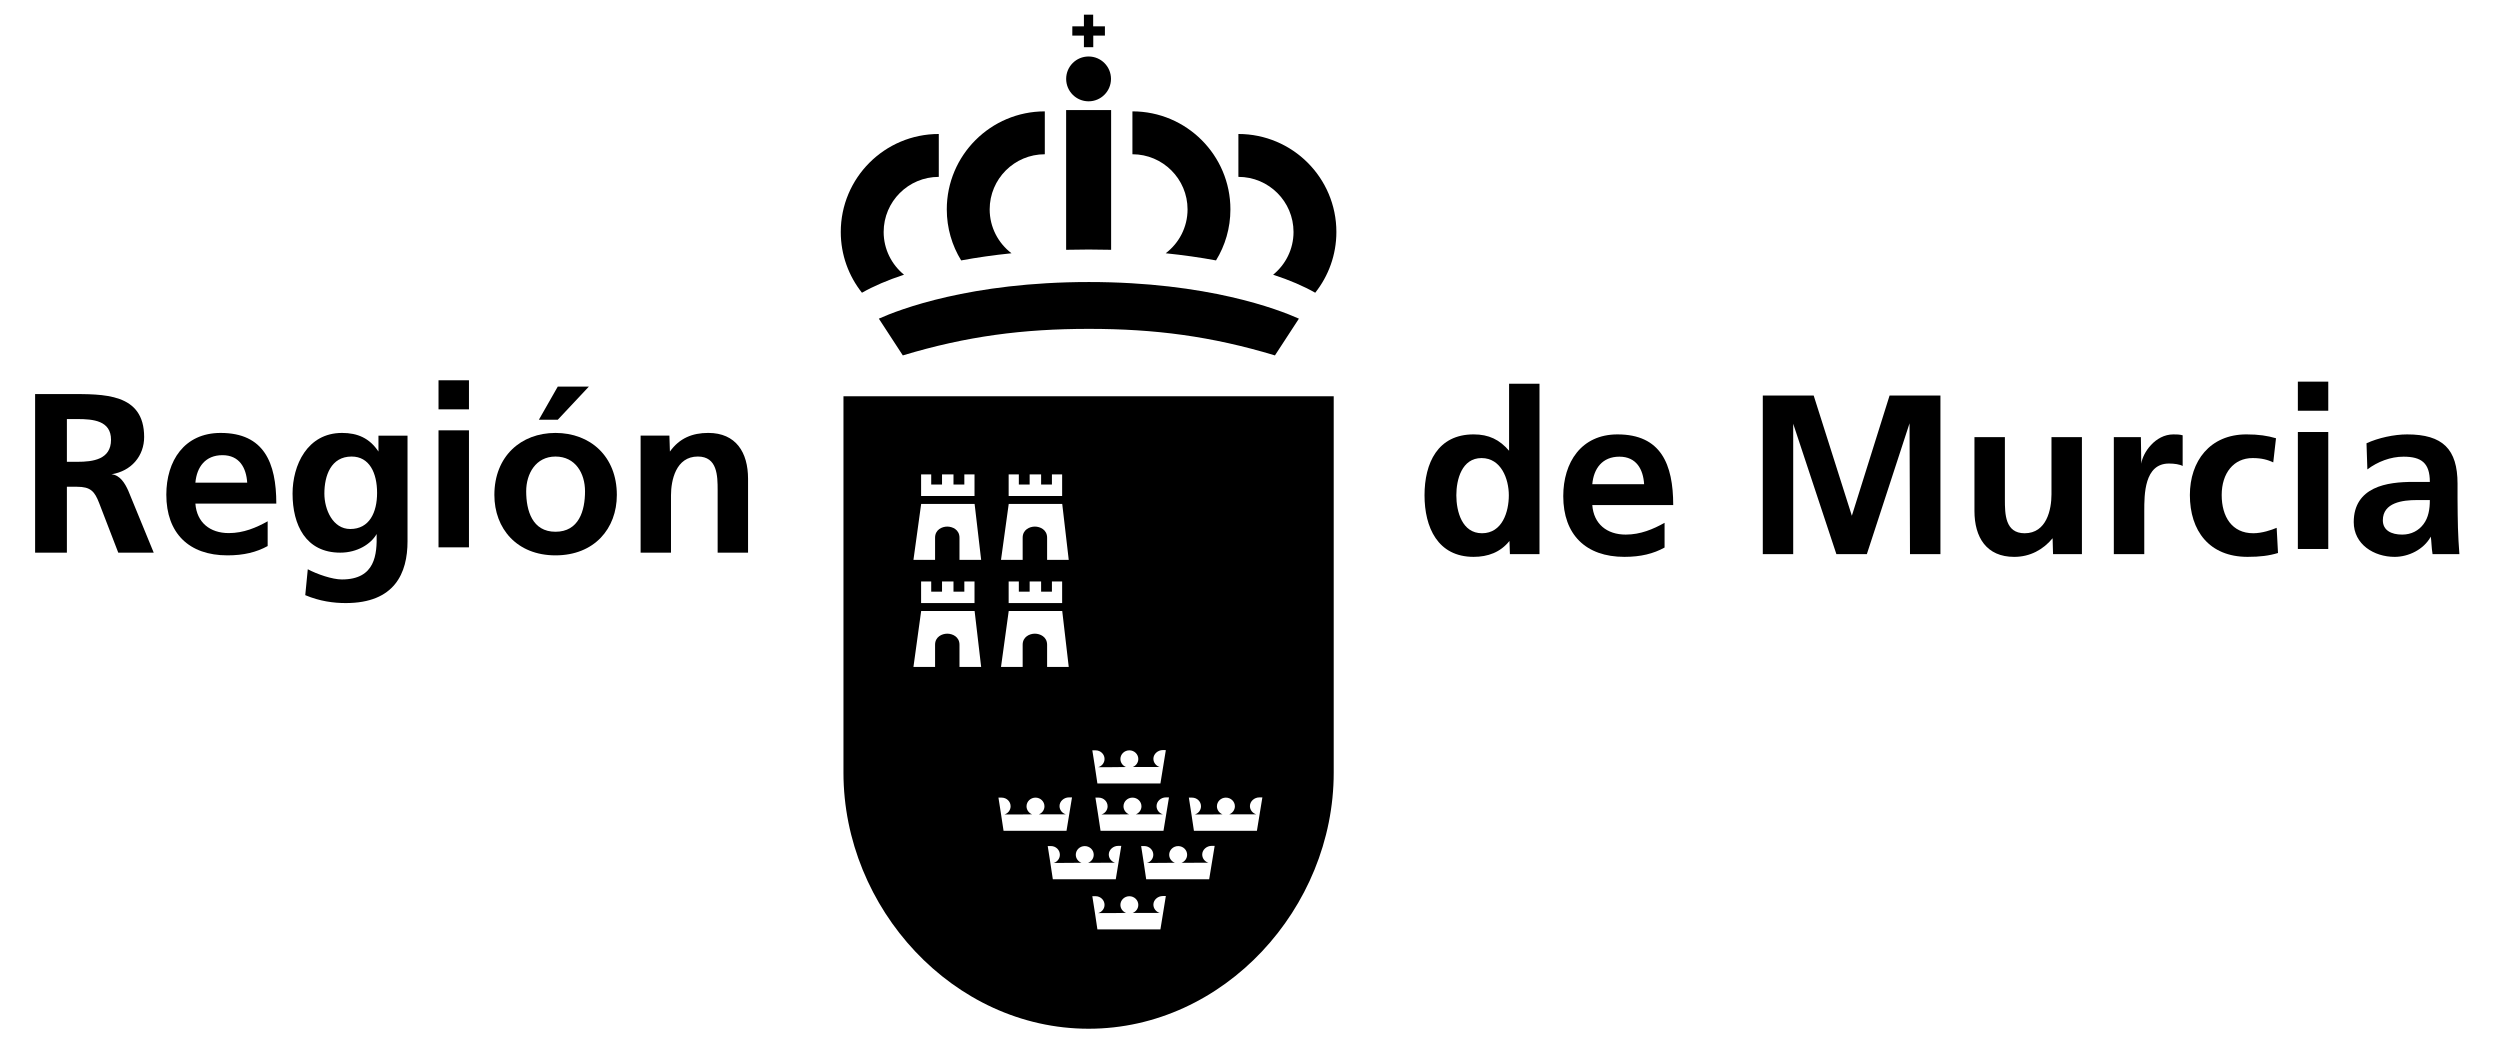 <svg xmlns="http://www.w3.org/2000/svg" xmlns:xlink="http://www.w3.org/1999/xlink" xmlns:serif="http://www.serif.com/" width="100%" height="100%" viewBox="0 0 423 177" xml:space="preserve" style="fill-rule:evenodd;clip-rule:evenodd;stroke-linejoin:round;stroke-miterlimit:2;">    <g transform="matrix(5.399,0,0,5.399,212.669,100.539)">        <path d="M0,7.415L-1.974,7.415C-1.969,7.415 -2.133,6.375 -2.133,6.375L-2.033,6.375C-1.877,6.375 -1.752,6.496 -1.752,6.646C-1.752,6.768 -1.834,6.87 -1.947,6.904C-1.945,6.908 -1.078,6.9 -1.077,6.899C-1.179,6.859 -1.253,6.761 -1.253,6.647C-1.253,6.497 -1.127,6.375 -0.973,6.375C-0.816,6.375 -0.69,6.497 -0.69,6.647C-0.69,6.761 -0.765,6.859 -0.867,6.899L-0.023,6.898C-0.136,6.863 -0.219,6.761 -0.219,6.64C-0.219,6.49 -0.08,6.368 0.076,6.368L0.171,6.369L0,7.415ZM-1.496,8.933L-3.47,8.933C-3.465,8.933 -3.628,7.893 -3.628,7.893L-3.529,7.893C-3.373,7.893 -3.247,8.015 -3.247,8.165C-3.247,8.286 -3.329,8.388 -3.442,8.423C-3.44,8.426 -2.572,8.42 -2.572,8.417C-2.675,8.377 -2.749,8.28 -2.749,8.165C-2.749,8.015 -2.622,7.894 -2.467,7.894C-2.312,7.894 -2.187,8.015 -2.187,8.165C-2.187,8.28 -2.259,8.377 -2.362,8.417L-1.519,8.416C-1.632,8.382 -1.714,8.28 -1.714,8.158C-1.714,8.008 -1.574,7.887 -1.42,7.887L-1.324,7.887L-1.496,8.933ZM-3.024,10.504L-4.999,10.504C-4.994,10.504 -5.157,9.464 -5.158,9.465L-5.057,9.464C-4.901,9.464 -4.775,9.586 -4.775,9.736C-4.775,9.856 -4.858,9.959 -4.972,9.994C-4.971,9.998 -4.103,9.991 -4.102,9.988C-4.205,9.948 -4.278,9.85 -4.278,9.736C-4.278,9.587 -4.151,9.465 -3.997,9.465C-3.843,9.465 -3.717,9.587 -3.717,9.736C-3.717,9.85 -3.788,9.948 -3.892,9.988L-3.048,9.988C-3.161,9.953 -3.244,9.85 -3.244,9.728C-3.244,9.579 -3.104,9.459 -2.949,9.459L-2.854,9.459L-3.024,10.504ZM-6.396,8.933C-6.392,8.933 -6.555,7.893 -6.556,7.893L-6.455,7.893C-6.3,7.893 -6.175,8.015 -6.175,8.165C-6.175,8.286 -6.256,8.388 -6.369,8.423C-6.368,8.426 -5.5,8.42 -5.499,8.417C-5.603,8.377 -5.676,8.28 -5.676,8.165C-5.676,8.015 -5.55,7.894 -5.395,7.894C-5.239,7.894 -5.114,8.015 -5.114,8.165C-5.114,8.28 -5.186,8.377 -5.29,8.417L-4.446,8.416C-4.558,8.382 -4.642,8.28 -4.642,8.158C-4.642,8.008 -4.502,7.887 -4.348,7.887L-4.251,7.887L-4.423,8.933L-6.396,8.933ZM-8.1,6.375L-8,6.375C-7.844,6.375 -7.719,6.496 -7.719,6.646C-7.719,6.768 -7.801,6.87 -7.914,6.904C-7.911,6.908 -7.044,6.9 -7.044,6.899C-7.146,6.859 -7.22,6.761 -7.22,6.647C-7.22,6.497 -7.093,6.375 -6.938,6.375C-6.783,6.375 -6.658,6.497 -6.658,6.647C-6.658,6.761 -6.73,6.859 -6.834,6.899L-5.99,6.898C-6.103,6.863 -6.186,6.761 -6.186,6.64C-6.186,6.49 -6.047,6.368 -5.892,6.368L-5.795,6.369L-5.967,7.415L-7.94,7.415C-7.936,7.415 -8.1,6.375 -8.1,6.375M-9.321,-1.075L-9.321,-1.771C-9.321,-2.022 -9.54,-2.119 -9.704,-2.119C-9.868,-2.119 -10.086,-2.022 -10.086,-1.771L-10.086,-1.075L-10.764,-1.075L-10.522,-2.829L-8.847,-2.829L-8.642,-1.075L-9.321,-1.075ZM-9.868,-0.08L-9.868,-0.4L-9.509,-0.4L-9.509,-0.08L-9.169,-0.08L-9.169,-0.4L-8.85,-0.4L-8.85,0.278L-10.524,0.278L-10.524,-0.4L-10.207,-0.4L-10.207,-0.08L-9.868,-0.08ZM-9.321,2.28L-9.321,1.584C-9.321,1.334 -9.54,1.237 -9.704,1.237C-9.868,1.237 -10.086,1.334 -10.086,1.584L-10.086,2.28L-10.764,2.28L-10.522,0.526L-8.847,0.526L-8.642,2.28L-9.321,2.28ZM-10.524,-3.755L-10.207,-3.755L-10.207,-3.436L-9.868,-3.436L-9.868,-3.755L-9.509,-3.755L-9.509,-3.436L-9.169,-3.436L-9.169,-3.755L-8.85,-3.755L-8.85,-3.077L-10.524,-3.077L-10.524,-3.755ZM-7.778,0.526L-6.101,0.526L-5.897,2.28L-6.575,2.28L-6.575,1.584C-6.575,1.334 -6.795,1.237 -6.959,1.237C-7.122,1.237 -7.341,1.334 -7.341,1.584L-7.341,2.28L-8.02,2.28L-7.778,0.526ZM-7.122,-0.08L-7.122,-0.4L-6.763,-0.4L-6.763,-0.08L-6.424,-0.08L-6.424,-0.4L-6.104,-0.4L-6.104,0.278L-7.78,0.278L-7.78,-0.4L-7.461,-0.4L-7.461,-0.08L-7.122,-0.08ZM-7.778,-2.829L-6.101,-2.829L-5.897,-1.075L-6.575,-1.075L-6.575,-1.771C-6.575,-2.022 -6.795,-2.119 -6.959,-2.119C-7.122,-2.119 -7.341,-2.022 -7.341,-1.771L-7.341,-1.075L-8.02,-1.075L-7.778,-2.829ZM-7.78,-3.755L-7.461,-3.755L-7.461,-3.436L-7.122,-3.436L-7.122,-3.755L-6.763,-3.755L-6.763,-3.436L-6.424,-3.436L-6.424,-3.755L-6.104,-3.755L-6.104,-3.077L-7.78,-3.077L-7.78,-3.755ZM-5.057,4.893C-4.901,4.893 -4.775,5.013 -4.775,5.163C-4.775,5.285 -4.858,5.387 -4.972,5.421C-4.971,5.425 -4.103,5.418 -4.102,5.416C-4.205,5.377 -4.278,5.278 -4.278,5.164C-4.278,5.014 -4.151,4.893 -3.997,4.893C-3.843,4.893 -3.717,5.014 -3.717,5.164C-3.717,5.278 -3.788,5.377 -3.892,5.416L-3.048,5.416C-3.161,5.38 -3.244,5.278 -3.244,5.157C-3.244,5.007 -3.104,4.885 -2.949,4.885L-2.854,4.886L-3.024,5.932L-4.999,5.932C-4.994,5.932 -5.157,4.893 -5.158,4.893L-5.057,4.893ZM-2.756,6.369L-2.928,7.415L-4.9,7.415C-4.896,7.415 -5.06,6.375 -5.061,6.375L-4.96,6.375C-4.805,6.375 -4.679,6.496 -4.679,6.646C-4.679,6.768 -4.761,6.87 -4.875,6.904C-4.873,6.908 -4.005,6.9 -4.005,6.899C-4.107,6.859 -4.181,6.761 -4.181,6.647C-4.181,6.497 -4.055,6.375 -3.899,6.375C-3.744,6.375 -3.618,6.497 -3.618,6.647C-3.618,6.761 -3.691,6.859 -3.795,6.899L-2.95,6.898C-3.063,6.863 -3.145,6.761 -3.145,6.64C-3.145,6.49 -3.008,6.368 -2.853,6.368L-2.756,6.369ZM-12.957,-6.203L-12.957,5.595C-12.957,9.838 -9.517,13.618 -5.274,13.618C-1.033,13.618 2.407,9.838 2.407,5.595L2.407,-6.203L-12.957,-6.203Z" style="fill-rule:nonzero;"></path>    </g>    <g transform="matrix(0,5.399,5.399,0,184.19,9.558)">        <path d="M0.702,-0.703C0.314,-0.703 -0,-0.389 -0,0C-0,0.388 0.314,0.702 0.702,0.702C1.09,0.702 1.405,0.388 1.405,0C1.405,-0.389 1.09,-0.703 0.702,-0.703" style="fill-rule:nonzero;"></path>    </g>    <g transform="matrix(5.399,0,0,5.399,162.631,18.844)">        <path d="M0,4.671C-0.286,4.207 -0.451,3.659 -0.451,3.072C-0.451,1.376 0.925,0 2.621,0L2.621,1.344C1.667,1.344 0.893,2.118 0.893,3.072C0.893,3.631 1.161,4.13 1.577,4.447C1.023,4.504 0.496,4.579 0,4.671" style="fill-rule:nonzero;"></path>    </g>    <g transform="matrix(5.399,0,0,5.399,180.389,42.267)">        <path d="M0,-4.379L1.41,-4.379L1.41,0C1.177,-0.006 0.941,-0.009 0.704,-0.009C0.467,-0.009 0.231,-0.006 0,0L0,-4.379Z" style="fill-rule:nonzero;"></path>    </g>    <g transform="matrix(5.399,0,0,5.399,215.415,25.721)">        <path d="M0,3.845C0.392,3.526 0.639,3.043 0.639,2.506C0.639,1.552 -0.135,0.779 -1.089,0.779L-1.089,-0.565C0.606,-0.565 1.982,0.81 1.982,2.506C1.982,3.226 1.732,3.888 1.319,4.41C0.955,4.203 0.512,4.012 0,3.845" style="fill-rule:nonzero;"></path>    </g>    <g transform="matrix(5.399,0,0,5.399,197.236,20.053)">        <path d="M0,4.223C0.417,3.906 0.685,3.407 0.685,2.848C0.685,1.894 -0.09,1.12 -1.043,1.12L-1.043,-0.224C0.652,-0.224 2.028,1.152 2.028,2.848C2.028,3.435 1.862,3.983 1.577,4.447C1.08,4.355 0.553,4.28 0,4.223" style="fill-rule:nonzero;"></path>    </g>    <g transform="matrix(5.399,0,0,5.399,145.843,22.671)">        <path d="M0,4.975C-0.414,4.453 -0.664,3.791 -0.664,3.071C-0.664,1.375 0.711,0 2.408,0L2.408,1.344C1.454,1.344 0.68,2.117 0.68,3.071C0.68,3.608 0.928,4.091 1.318,4.41C0.809,4.577 0.364,4.768 0,4.975" style="fill-rule:nonzero;"></path>    </g>    <g transform="matrix(5.399,0,0,5.399,184.244,60.136)">        <path d="M0,-2.3C3.713,-2.3 5.944,-1.438 6.581,-1.152L5.83,0C3.834,-0.603 2.061,-0.832 0,-0.832C-2.063,-0.832 -3.835,-0.603 -5.832,0L-6.583,-1.152C-5.946,-1.438 -3.714,-2.3 0,-2.3" style="fill-rule:nonzero;"></path>    </g>    <g transform="matrix(5.399,0,0,5.399,181.439,6.021)">        <path d="M0,-0.29L0.363,-0.29L0.363,-0.655L0.653,-0.655L0.653,-0.29L1.021,-0.29L1.021,0L0.656,0L0.656,0.365L0.363,0.365L0.363,0.001L-0.001,0.001L0,-0.29Z" style="fill-rule:nonzero;"></path>    </g>    <g transform="matrix(5.399,0,0,5.399,250.753,68.926)">        <path d="M0,3.945C-0.627,3.945 -0.804,3.261 -0.804,2.755C-0.804,2.265 -0.634,1.589 -0.014,1.589C0.6,1.589 0.841,2.243 0.841,2.755C0.841,3.276 0.635,3.945 0,3.945M0.849,-0.74L0.849,1.36C0.549,1.011 0.215,0.847 -0.263,0.847C-1.388,0.847 -1.801,1.745 -1.801,2.755C-1.801,3.76 -1.388,4.685 -0.263,4.685C0.187,4.685 0.577,4.542 0.861,4.186L0.875,4.599L1.802,4.599L1.802,-0.74L0.849,-0.74Z" style="fill-rule:nonzero;"></path>    </g>    <g transform="matrix(5.399,0,0,5.399,274,90.453)">        <path d="M0,-2.442C0.534,-2.442 0.747,-2.043 0.775,-1.58L-0.849,-1.58C-0.806,-2.071 -0.534,-2.442 0,-2.442M-0.849,-0.925L1.687,-0.925C1.687,-2.207 1.302,-3.14 -0.059,-3.14C-1.196,-3.14 -1.759,-2.263 -1.759,-1.204C-1.759,-0 -1.053,0.698 0.156,0.698C0.669,0.698 1.067,0.599 1.416,0.406L1.416,-0.369C1.06,-0.17 0.662,-0 0.199,-0C-0.393,-0 -0.806,-0.335 -0.849,-0.925" style="fill-rule:nonzero;"></path>    </g>    <g transform="matrix(5.399,0,0,5.399,298.265,66.93)">        <path d="M0,4.969L0.953,4.969L0.953,0.883L2.306,4.969L3.261,4.969L4.599,0.869L4.613,4.969L5.567,4.969L5.567,0L3.973,0L2.791,3.767L1.595,0L0,0L0,4.969Z" style="fill-rule:nonzero;"></path>    </g>    <g transform="matrix(5.399,0,0,5.399,352.261,94.223)">        <path d="M0,-3.752L-0.954,-3.752L-0.954,-1.958C-0.954,-1.488 -1.104,-0.74 -1.795,-0.74C-2.408,-0.74 -2.414,-1.346 -2.414,-1.795L-2.414,-3.752L-3.368,-3.752L-3.368,-1.438C-3.368,-0.612 -2.991,0 -2.122,0C-1.624,0 -1.211,-0.228 -0.919,-0.584L-0.905,-0.086L0,-0.086L0,-3.752Z" style="fill-rule:nonzero;"></path>    </g>    <g transform="matrix(5.399,0,0,5.399,357.66,73.501)">        <path d="M0,3.752L0.954,3.752L0.954,2.407C0.954,1.88 0.954,0.913 1.729,0.913C1.901,0.913 2.071,0.94 2.157,0.99L2.157,0.028C2.059,0 1.958,0 1.865,0C1.297,0 0.904,0.577 0.86,0.919L0.848,0.086L0,0.086L0,3.752Z" style="fill-rule:nonzero;"></path>    </g>    <g transform="matrix(5.399,0,0,5.399,385.099,93.567)">        <path d="M0,-3.596C-0.265,-3.674 -0.542,-3.717 -0.927,-3.717C-2.072,-3.717 -2.699,-2.877 -2.699,-1.816C-2.699,-0.698 -2.094,0.121 -0.891,0.121C-0.499,0.121 -0.216,0.085 0.063,-0L0.021,-0.789C-0.144,-0.719 -0.441,-0.619 -0.712,-0.619C-1.382,-0.619 -1.702,-1.14 -1.702,-1.816C-1.702,-2.506 -1.324,-2.975 -0.733,-2.975C-0.441,-2.975 -0.258,-2.919 -0.086,-2.84L0,-3.596Z" style="fill-rule:nonzero;"></path>    </g>    <g transform="matrix(5.399,0,0,5.399,-5490.39,-27226.3)">        <rect x="1088.94" y="5056.38" width="0.953" height="3.666"></rect>    </g>    <g transform="matrix(5.399,0,0,5.399,-5490.39,-27258.2)">        <rect x="1088.94" y="5060.71" width="0.953" height="0.912"></rect>    </g>    <g transform="matrix(5.399,0,0,5.399,410.055,79.035)">        <path d="M0,1.788C-0.149,1.987 -0.377,2.115 -0.668,2.115C-1.011,2.115 -1.274,1.981 -1.274,1.667C-1.274,1.105 -0.641,1.033 -0.214,1.033L0.199,1.033C0.199,1.318 0.156,1.582 0,1.788M1.08,1.908C1.075,1.638 1.067,1.36 1.067,0.99L1.067,0.52C1.067,-0.562 0.604,-1.025 -0.512,-1.025C-0.92,-1.025 -1.416,-0.917 -1.786,-0.747L-1.759,0.072C-1.438,-0.17 -1.032,-0.327 -0.626,-0.327C-0.063,-0.327 0.199,-0.127 0.199,0.464L-0.327,0.464C-0.727,0.464 -1.196,0.499 -1.559,0.677C-1.923,0.855 -2.186,1.175 -2.186,1.723C-2.186,2.421 -1.553,2.813 -0.904,2.813C-0.47,2.813 0.007,2.585 0.228,2.179C0.25,2.294 0.25,2.536 0.284,2.727L1.125,2.727C1.103,2.444 1.089,2.186 1.08,1.908" style="fill-rule:nonzero;"></path>    </g>    <g transform="matrix(5.399,0,0,5.399,13.089,81.853)">        <path d="M0,-0.688L-0.328,-0.688L-0.328,-2.028L0,-2.028C0.499,-2.028 1.055,-1.978 1.055,-1.379C1.055,-0.761 0.491,-0.688 0,-0.688M1.595,0.216C1.495,-0.006 1.339,-0.276 1.068,-0.297C1.702,-0.398 2.093,-0.881 2.093,-1.465C2.093,-2.847 0.819,-2.811 -0.249,-2.811L-1.324,-2.811L-1.324,2.159L-0.328,2.159L-0.328,0.094L-0.008,0.094C0.413,0.094 0.541,0.236 0.684,0.607L1.282,2.159L2.393,2.159L1.595,0.216Z" style="fill-rule:nonzero;"></path>    </g>    <g transform="matrix(5.399,0,0,5.399,37.638,90.205)">        <path d="M0,-2.443C0.534,-2.443 0.747,-2.044 0.776,-1.581L-0.848,-1.581C-0.805,-2.073 -0.534,-2.443 0,-2.443M-0.848,-0.925L1.688,-0.925C1.688,-2.207 1.303,-3.14 -0.057,-3.14C-1.196,-3.14 -1.759,-2.265 -1.759,-1.204C-1.759,-0.001 -1.053,0.697 0.156,0.697C0.67,0.697 1.068,0.597 1.417,0.405L1.417,-0.371C1.061,-0.172 0.662,-0.001 0.199,-0.001C-0.392,-0.001 -0.805,-0.335 -0.848,-0.925" style="fill-rule:nonzero;"></path>    </g>    <g transform="matrix(5.399,0,0,5.399,59.262,85.783)">        <path d="M0,0.69C-0.548,0.69 -0.811,0.078 -0.811,-0.42C-0.811,-0.983 -0.604,-1.581 0.043,-1.581C0.6,-1.581 0.841,-1.069 0.841,-0.442C0.841,0.171 0.6,0.69 0,0.69M0.884,-2.236L0.884,-1.737C0.606,-2.157 0.229,-2.321 -0.256,-2.321C-1.352,-2.321 -1.808,-1.304 -1.808,-0.42C-1.808,0.562 -1.396,1.431 -0.312,1.431C0.223,1.431 0.649,1.16 0.827,0.847C0.841,1.481 0.791,2.271 -0.263,2.271C-0.562,2.271 -1.039,2.107 -1.331,1.951L-1.41,2.763C-0.954,2.955 -0.52,3.011 -0.142,3.011C1.396,3.011 1.795,2.071 1.795,1.075L1.795,-2.236L0.884,-2.236Z" style="fill-rule:nonzero;"></path>    </g>    <g transform="matrix(5.399,0,0,5.399,-5490.39,-27226.8)">        <rect x="1030.67" y="5056.42" width="0.954" height="3.667"></rect>    </g>    <g transform="matrix(5.399,0,0,5.399,-5490.39,-27258.7)">        <rect x="1030.67" y="5060.76" width="0.954" height="0.911"></rect>    </g>    <g transform="matrix(5.399,0,0,5.399,91.177,65.413)">        <path d="M0,1.039L0.592,1.039L1.567,0L0.592,0L0,1.039Z" style="fill-rule:nonzero;"></path>    </g>    <g transform="matrix(5.399,0,0,5.399,93.987,77.247)">        <path d="M0,2.357C-0.727,2.357 -0.918,1.695 -0.918,1.089C-0.918,0.541 -0.619,0 0,0C0.626,0 0.926,0.527 0.926,1.089C0.926,1.702 0.732,2.357 0,2.357M0,-0.74C-1.082,-0.74 -1.915,-0.007 -1.915,1.204C-1.915,2.258 -1.209,3.097 0,3.097C1.218,3.097 1.923,2.258 1.923,1.204C1.923,-0.007 1.09,-0.74 0,-0.74" style="fill-rule:nonzero;"></path>    </g>    <g transform="matrix(5.399,0,0,5.399,108.392,73.25)">        <path d="M0,3.752L0.952,3.752L0.952,1.957C0.952,1.488 1.104,0.74 1.794,0.74C2.406,0.74 2.414,1.345 2.414,1.794L2.414,3.752L3.367,3.752L3.367,1.437C3.367,0.612 2.989,0 2.121,0C1.622,0 1.218,0.164 0.918,0.584L0.902,0.085L0,0.085L0,3.752Z" style="fill-rule:nonzero;"></path>    </g></svg>